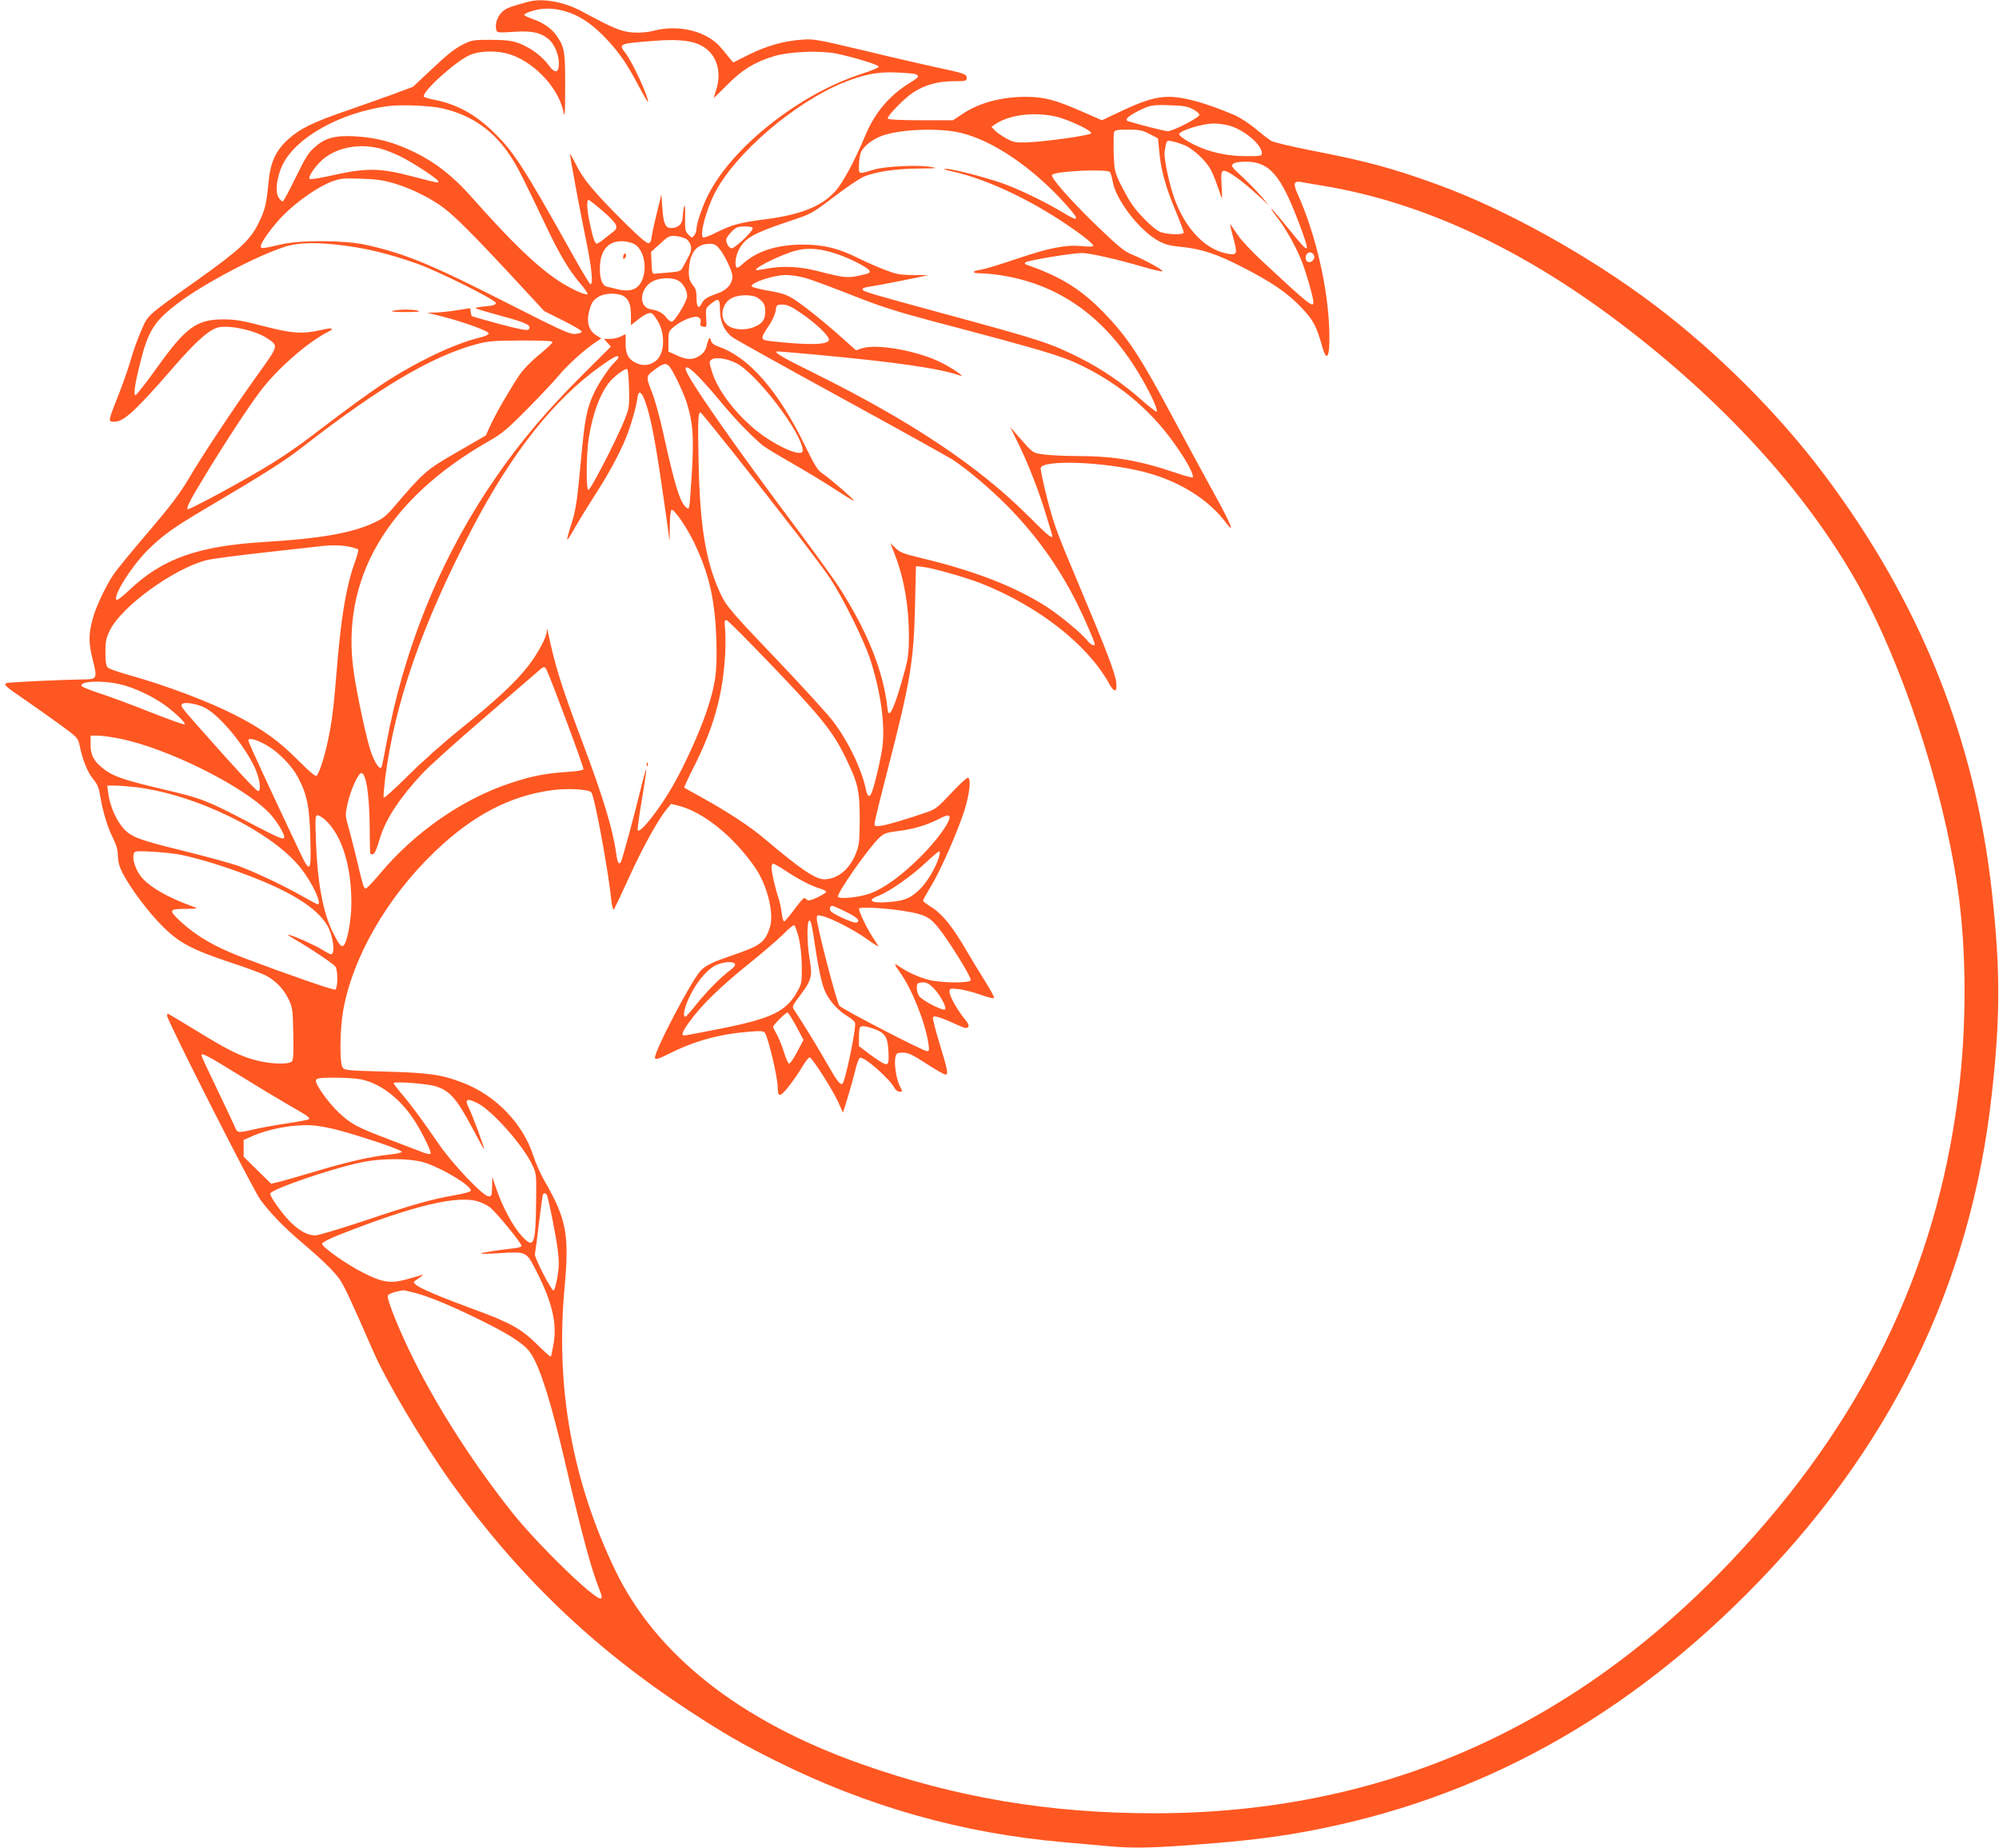 <?xml version="1.0" standalone="no"?>
<!DOCTYPE svg PUBLIC "-//W3C//DTD SVG 20010904//EN"
 "http://www.w3.org/TR/2001/REC-SVG-20010904/DTD/svg10.dtd">
<svg version="1.0" xmlns="http://www.w3.org/2000/svg"
 width="1280pt" height="1183pt" viewBox="0 0 1280 1183"
 preserveAspectRatio="xMidYMid meet">
<g transform="translate(0,1183) scale(0.1,-0.1)"
fill="#ff5722" stroke="none">
<path d="M3380 11818 c-118 -32 -142 -41 -168 -68 -29 -29 -44 -77 -34 -112 4
-17 13 -18 108 -12 120 8 174 -3 228 -48 40 -33 70 -112 64 -170 -4 -48 -29
-46 -66 6 -41 56 -115 111 -189 139 -47 17 -80 21 -178 22 -116 0 -123 -1
-185 -32 -46 -23 -101 -66 -190 -151 l-126 -118 -129 -48 c-72 -26 -209 -75
-305 -108 -204 -70 -292 -113 -366 -181 -79 -72 -113 -147 -125 -277 -13 -138
-23 -178 -64 -260 -54 -108 -121 -170 -387 -360 -339 -241 -318 -223 -366
-332 -22 -51 -50 -129 -62 -173 -12 -44 -46 -143 -76 -220 -75 -190 -74 -185
-31 -185 60 0 135 69 379 350 133 153 214 228 273 250 65 25 249 -13 329 -68
70 -48 72 -41 -69 -238 -163 -228 -353 -516 -441 -666 -53 -89 -113 -169 -254
-334 -102 -119 -202 -241 -223 -272 -49 -73 -110 -202 -130 -272 -31 -108 -31
-166 -3 -275 30 -116 27 -125 -53 -125 -147 -2 -490 -18 -500 -24 -17 -11 -9
-19 112 -102 61 -42 165 -115 229 -162 115 -84 117 -86 128 -136 18 -91 53
-176 88 -216 25 -30 35 -54 43 -102 16 -100 47 -204 81 -271 23 -45 32 -77 33
-117 1 -39 10 -71 30 -110 49 -96 166 -252 258 -343 107 -106 188 -148 440
-232 92 -30 190 -66 217 -80 64 -33 117 -87 149 -155 24 -51 26 -67 29 -218 3
-117 0 -167 -8 -177 -18 -22 -131 -19 -226 5 -106 27 -186 67 -392 194 -95 58
-175 106 -177 106 -3 0 -5 -7 -5 -14 0 -29 550 -1114 597 -1177 63 -86 149
-175 263 -272 129 -109 205 -183 244 -237 29 -40 81 -152 214 -458 84 -194
316 -584 498 -840 427 -597 914 -1065 1524 -1464 223 -146 347 -218 559 -323
586 -292 1190 -463 1840 -520 97 -8 223 -20 281 -25 144 -14 264 -13 513 5
280 20 479 41 662 71 1110 184 2069 688 2915 1534 921 921 1439 1976 1574
3205 55 497 55 794 1 1290 -108 984 -461 1862 -1079 2683 -294 390 -681 776
-1083 1080 -419 316 -954 613 -1390 771 -282 103 -457 150 -798 216 -132 26
-251 54 -265 63 -14 8 -59 43 -100 77 -41 35 -103 74 -137 89 -185 78 -323
116 -419 116 -82 0 -161 -24 -303 -91 l-125 -59 -135 59 c-162 71 -236 91
-353 91 -156 0 -299 -38 -407 -111 l-59 -39 -205 0 c-129 0 -208 4 -212 10 -9
14 107 133 167 171 72 46 156 69 254 69 78 0 84 2 84 20 0 26 -12 30 -195 69
-82 18 -292 66 -465 108 -295 70 -320 75 -395 69 -115 -8 -226 -39 -340 -96
l-100 -50 -23 27 c-12 16 -37 46 -56 68 -87 104 -267 150 -427 109 -42 -11
-88 -15 -136 -12 -74 5 -125 26 -323 133 -118 64 -256 89 -350 63z m269 -70
c81 -30 149 -79 229 -162 86 -90 139 -168 214 -311 32 -60 58 -104 58 -98 0
38 -97 249 -144 312 -47 62 -47 62 191 80 121 10 211 3 268 -19 114 -44 163
-162 121 -295 -9 -27 -16 -51 -16 -53 0 -1 39 37 88 86 95 96 171 143 297 182
99 30 293 38 400 17 111 -23 268 -71 272 -83 2 -6 -47 -27 -110 -47 -395 -127
-826 -466 -982 -774 -38 -75 -75 -183 -75 -219 0 -11 -6 -29 -14 -40 -15 -19
-15 -19 -38 4 -21 20 -22 31 -21 115 1 61 -1 82 -7 62 -4 -16 -8 -47 -9 -67
-1 -42 -29 -68 -73 -68 -38 0 -50 28 -57 130 l-6 85 -33 -135 c-18 -74 -32
-143 -32 -153 0 -10 -7 -20 -16 -24 -11 -4 -57 35 -156 133 -190 189 -262 274
-308 367 -22 44 -40 75 -40 70 0 -21 62 -354 99 -533 39 -187 51 -300 32 -300
-5 0 -60 91 -122 203 -306 547 -370 647 -501 773 -116 113 -234 177 -376 205
-34 6 -65 16 -68 20 -16 27 197 222 291 265 55 26 154 32 234 13 161 -37 333
-210 367 -368 11 -50 12 -35 13 154 0 226 -4 253 -54 325 -33 48 -85 84 -154
108 -29 10 -53 22 -54 27 -1 6 25 18 58 27 72 21 152 16 234 -14z m2214 -393
c27 -11 21 -20 -41 -58 -128 -79 -221 -190 -281 -334 -69 -164 -141 -299 -192
-357 -87 -97 -221 -151 -449 -180 -163 -21 -214 -35 -310 -83 -51 -26 -87 -38
-90 -32 -18 28 22 173 75 279 128 254 510 583 828 712 127 51 216 69 332 64
61 -2 118 -7 128 -11z m-3025 -220 c189 -45 328 -145 437 -314 42 -66 70 -121
230 -456 78 -164 139 -266 212 -352 29 -34 49 -64 45 -67 -14 -8 -114 38 -187
87 -138 91 -304 251 -557 537 -116 131 -229 220 -363 285 -131 64 -243 94
-379 102 -130 7 -193 -9 -260 -69 -40 -34 -61 -68 -123 -195 -41 -84 -78 -153
-83 -153 -5 0 -17 11 -26 25 -24 37 -12 133 26 211 85 174 367 332 670 374 87
12 280 4 358 -15z m4800 -4 c23 -12 42 -28 42 -36 0 -18 -169 -105 -203 -105
-19 0 -205 48 -256 65 -21 8 4 32 63 62 78 40 93 43 206 39 84 -2 113 -7 148
-25z m-883 -46 c80 -17 238 -91 232 -108 -4 -14 -298 -55 -417 -59 -66 -2 -81
1 -127 26 -29 16 -62 39 -73 51 l-22 23 28 19 c90 58 239 77 379 48z m1103
-56 c96 -20 222 -122 222 -180 0 -17 -8 -19 -94 -19 -107 0 -208 18 -293 53
-70 28 -143 73 -143 88 0 21 146 67 217 68 23 1 64 -4 91 -10z m-1708 -49
c212 -51 469 -227 683 -468 84 -95 77 -106 -28 -42 -92 56 -243 131 -355 175
-106 41 -348 105 -395 104 -19 0 -6 -6 35 -15 245 -52 567 -210 837 -410 40
-30 73 -59 73 -66 0 -8 -20 -9 -69 -4 -108 10 -209 -10 -414 -79 -103 -35
-207 -67 -232 -71 -65 -9 -66 -24 -2 -24 29 0 96 -7 147 -16 373 -64 664 -281
881 -657 61 -105 105 -204 96 -213 -3 -3 -50 33 -104 81 -118 104 -252 195
-390 264 -187 94 -244 113 -878 285 -467 127 -508 139 -512 153 -3 7 16 14 48
18 28 4 124 22 213 40 l161 33 -99 1 c-89 1 -107 5 -190 37 -50 20 -120 51
-156 69 -128 64 -222 88 -350 89 -175 1 -309 -42 -401 -130 -14 -13 -28 -21
-32 -17 -14 13 -7 75 13 112 39 77 93 107 325 185 138 46 142 47 280 152 77
59 163 117 190 130 71 33 207 54 359 55 120 1 126 2 71 11 -81 13 -287 3 -355
-17 -108 -32 -100 -35 -100 29 0 31 7 70 15 86 18 35 66 73 121 96 110 46 369
58 514 24z m1211 -8 l54 -28 8 -83 c10 -117 40 -226 103 -377 30 -72 54 -136
54 -142 0 -19 -119 -14 -158 6 -45 25 -135 115 -177 178 -20 30 -52 89 -73
131 -35 74 -37 84 -41 196 -1 64 -1 124 3 132 4 12 24 15 90 15 72 0 91 -4
137 -28z m224 -72 c59 -25 141 -103 170 -161 13 -25 33 -76 45 -112 12 -37 23
-67 25 -67 1 0 0 38 -3 85 -4 72 -2 85 11 91 21 8 115 -58 217 -152 l75 -69
-50 59 c-27 32 -83 89 -123 126 -66 61 -71 68 -56 81 11 9 41 14 83 14 151 -2
223 -86 340 -397 75 -202 71 -204 -62 -40 -53 65 -104 125 -113 133 -10 8 1
-10 24 -40 57 -72 119 -179 160 -276 31 -73 82 -249 82 -281 0 -37 -35 -9
-330 266 -64 59 -134 134 -155 166 -22 33 -43 63 -47 68 -4 5 4 -32 18 -83 31
-113 27 -119 -51 -102 -146 33 -278 186 -340 396 -29 97 -53 222 -48 252 12
76 11 76 49 68 19 -3 55 -15 79 -25z m-5130 -27 c28 -9 77 -29 110 -45 80 -40
233 -140 240 -157 6 -15 12 -16 -155 27 -224 59 -302 59 -542 5 -65 -14 -121
-23 -125 -19 -12 12 30 76 79 121 95 85 251 112 393 68z m4652 -145 c6 -7 13
-33 17 -56 18 -118 171 -318 295 -385 39 -22 74 -31 147 -38 129 -13 225 -45
391 -130 188 -97 285 -163 375 -257 78 -82 97 -118 135 -253 29 -104 49 -65
45 91 -6 279 -85 624 -202 886 -31 68 -26 86 19 79 14 -3 80 -14 146 -25 627
-104 1265 -399 1895 -876 657 -497 1178 -1066 1511 -1648 292 -512 558 -1313
654 -1971 58 -396 59 -889 4 -1325 -142 -1129 -618 -2104 -1458 -2989 -1020
-1075 -2248 -1611 -3691 -1611 -672 0 -1272 101 -1880 317 -772 274 -1309 697
-1570 1238 -276 572 -384 1173 -325 1810 31 340 13 439 -129 685 -24 41 -56
113 -71 160 -67 207 -242 388 -453 468 -135 52 -214 63 -496 71 -238 6 -259 8
-272 26 -20 26 -18 235 2 356 58 344 281 733 591 1029 242 231 479 355 750
391 98 13 231 6 249 -14 20 -21 107 -485 129 -695 4 -35 11 -60 15 -55 5 4 48
96 97 203 86 190 186 371 242 439 l28 34 48 -12 c159 -40 353 -197 491 -397
77 -113 122 -292 94 -380 -31 -99 -61 -120 -250 -184 -112 -38 -156 -59 -190
-91 -55 -51 -308 -534 -296 -564 4 -11 26 -4 96 31 164 82 322 124 516 139 61
5 83 4 91 -7 21 -26 83 -287 83 -350 0 -65 14 -65 68 3 28 35 68 92 88 127 20
34 42 62 48 62 15 0 140 -195 181 -282 l33 -72 31 100 c16 54 38 132 48 173 9
40 23 76 30 78 26 10 189 -133 222 -195 6 -12 21 -22 32 -22 19 0 19 0 -1 40
-22 44 -36 143 -26 184 6 23 12 26 48 26 34 0 59 -12 149 -70 59 -38 114 -70
123 -70 20 0 15 25 -41 209 -24 79 -42 150 -39 157 6 15 46 2 163 -51 40 -18
54 -21 62 -11 7 9 2 23 -20 49 -48 58 -99 149 -99 175 0 24 1 25 59 19 32 -4
95 -20 140 -36 44 -16 83 -26 86 -21 3 5 -21 49 -52 99 -32 50 -87 141 -123
202 -88 152 -155 236 -223 279 -31 19 -56 38 -57 43 0 4 24 48 54 97 59 98
168 345 211 480 34 107 45 210 22 210 -8 0 -57 -45 -108 -100 -82 -88 -98
-101 -153 -120 -126 -44 -252 -81 -293 -87 -38 -5 -43 -4 -43 14 0 12 38 168
85 349 144 559 166 690 174 1044 l6 255 39 -4 c60 -5 278 -67 380 -107 365
-145 678 -390 815 -636 35 -64 55 -64 49 0 -7 62 -63 209 -246 643 -133 314
-156 378 -197 538 -26 101 -44 189 -41 196 20 53 407 38 659 -26 223 -56 415
-175 529 -328 57 -76 29 -5 -64 164 -55 99 -175 320 -266 490 -221 414 -299
533 -455 694 -146 150 -273 229 -496 307 -9 3 -11 8 -5 14 12 12 299 60 361
60 50 0 223 -39 401 -91 57 -17 109 -28 115 -26 13 4 -115 75 -196 108 -48 19
-86 51 -227 186 -175 170 -297 310 -283 324 24 24 353 39 370 17z m-4584 -72
c95 -28 200 -77 287 -135 77 -50 185 -156 448 -438 l227 -245 120 -60 c66 -33
120 -65 120 -71 0 -7 -18 -13 -41 -15 -36 -3 -86 20 -425 192 -501 255 -666
323 -919 379 -132 29 -417 31 -535 3 -127 -29 -135 -30 -135 -13 0 26 78 133
150 205 88 86 216 176 301 208 59 22 74 24 189 20 96 -3 146 -10 213 -30z
m1335 -176 c93 -80 106 -105 71 -132 -13 -10 -41 -32 -61 -48 -20 -17 -41 -30
-47 -30 -12 0 -26 42 -46 138 -17 81 -20 142 -6 142 4 0 44 -31 89 -70z m962
-113 c0 -19 -115 -127 -134 -127 -17 0 -36 29 -36 55 0 10 15 32 34 51 30 30
40 34 85 34 36 0 51 -4 51 -13z m-421 -71 c29 -26 34 -63 15 -99 -9 -18 -25
-48 -36 -68 -18 -35 -21 -37 -86 -43 -37 -3 -78 -7 -92 -8 -24 -3 -25 -1 -28
68 l-3 71 58 53 c55 50 59 52 105 48 27 -3 57 -13 67 -22z m-332 -32 c54 -34
77 -143 48 -219 -25 -68 -77 -88 -165 -66 -19 5 -47 12 -62 15 -35 8 -51 58
-46 141 7 106 67 161 163 149 22 -3 50 -12 62 -20z m-1872 -5 c157 -20 293
-53 475 -117 136 -48 505 -232 505 -252 0 -11 -16 -17 -63 -21 -34 -3 -65 -8
-67 -11 -3 -3 70 -25 162 -50 165 -44 202 -63 177 -88 -8 -8 -60 2 -185 35
-96 26 -176 49 -178 51 -2 2 -5 14 -7 27 -1 12 -3 23 -3 23 -1 1 -38 -5 -83
-12 -46 -8 -108 -14 -138 -15 l-55 -1 95 -24 c136 -34 300 -94 300 -109 0 -7
-23 -18 -52 -25 -165 -38 -424 -162 -638 -305 -75 -50 -239 -169 -365 -266
-223 -171 -314 -230 -575 -376 -125 -70 -285 -153 -295 -153 -17 0 6 48 97
197 130 216 292 463 367 561 108 142 299 309 429 376 50 26 32 30 -47 12 -114
-26 -184 -21 -364 26 -135 35 -178 43 -257 43 -172 0 -240 -50 -430 -316 -67
-93 -126 -169 -132 -169 -15 0 -4 75 32 216 50 198 89 259 241 374 166 125
502 302 683 360 86 28 203 30 371 9z m2411 -21 c35 -42 84 -146 84 -178 0 -45
-34 -86 -87 -105 -78 -28 -94 -38 -109 -67 -21 -40 -34 -26 -34 36 0 39 -5 59
-20 76 -27 32 -34 61 -27 126 10 94 53 142 129 143 29 1 42 -5 64 -31z m752
-34 c77 -25 196 -85 208 -105 9 -16 1 -20 -70 -35 -73 -15 -96 -12 -267 32
-112 28 -219 33 -318 14 -30 -5 -58 -10 -63 -10 -41 0 98 75 214 115 90 32
179 29 296 -11z m3057 -12 c7 -20 -19 -47 -39 -39 -19 7 -21 38 -5 54 14 14
35 7 44 -15z m-3260 -141 c39 -11 174 -61 300 -111 185 -73 286 -105 515 -166
717 -189 829 -223 950 -282 266 -129 471 -307 631 -547 59 -87 96 -162 86
-171 -3 -4 -52 9 -109 29 -233 79 -395 107 -628 107 -80 0 -176 5 -215 10 -75
11 -66 4 -168 120 l-48 55 49 -100 c65 -132 132 -304 177 -451 20 -65 38 -127
41 -136 11 -38 -21 -13 -148 115 -321 321 -752 609 -1365 913 -227 112 -280
144 -240 144 6 0 111 -9 232 -20 520 -48 805 -89 930 -134 46 -17 -44 46 -121
84 -149 74 -410 121 -504 90 l-39 -13 -77 69 c-116 105 -266 225 -328 263 -43
26 -79 37 -158 50 -56 10 -103 22 -105 28 -8 22 140 72 217 72 31 1 87 -8 125
-18z m-815 -16 c34 -18 60 -62 60 -101 0 -32 -79 -163 -99 -164 -7 0 -22 11
-33 25 -24 31 -53 47 -98 54 -95 16 -69 160 34 190 48 14 104 12 136 -4z
m-351 -99 c37 -19 51 -55 51 -127 l0 -61 38 30 c50 40 78 53 95 46 8 -3 27
-29 43 -57 36 -66 40 -163 8 -218 -28 -48 -87 -68 -139 -48 -58 22 -80 59 -79
130 1 32 0 59 -1 59 -2 0 -16 -7 -31 -15 -16 -8 -47 -15 -68 -15 l-39 0 22
-24 23 -25 -184 -183 c-251 -250 -437 -476 -612 -742 -314 -479 -531 -1024
-641 -1612 -14 -77 -28 -145 -31 -153 -9 -27 -43 21 -69 95 -28 82 -87 356
-109 505 -89 600 212 1114 870 1488 77 44 115 75 242 204 83 84 173 180 201
214 53 64 163 164 232 210 l39 26 -30 19 c-46 27 -64 78 -51 140 15 66 26 85
64 108 38 24 116 26 156 6z m861 -12 c40 -27 50 -45 50 -89 0 -53 -20 -79 -75
-100 -62 -24 -138 -16 -172 18 -50 49 -28 143 40 172 45 20 127 19 157 -1z
m-240 -76 c0 -78 28 -139 81 -178 21 -15 337 -191 701 -390 365 -200 683 -377
708 -393 98 -65 241 -186 350 -296 182 -185 327 -386 444 -619 48 -96 116
-252 116 -267 0 -16 -29 -1 -48 24 -30 41 -173 159 -257 214 -204 131 -465
233 -815 316 -104 25 -128 34 -156 62 l-33 32 30 -77 c58 -151 89 -327 89
-521 0 -96 -5 -138 -24 -210 -65 -242 -106 -332 -113 -254 -25 241 -130 501
-318 791 -35 53 -151 213 -257 355 -416 554 -718 988 -718 1031 0 39 82 -38
231 -218 90 -108 195 -216 264 -273 17 -13 100 -64 185 -112 85 -49 209 -123
274 -166 66 -43 121 -77 123 -75 6 5 -152 142 -200 174 -32 21 -50 51 -116
186 -167 342 -354 556 -543 624 -35 12 -51 24 -55 40 -7 30 -15 21 -28 -31 -7
-30 -20 -48 -44 -64 -43 -29 -83 -29 -148 2 l-53 24 0 65 c0 60 2 66 33 92 51
43 134 76 158 63 15 -8 19 -17 15 -34 -5 -18 -1 -24 17 -27 22 -4 23 -2 19 57
-4 59 -3 63 28 88 50 42 60 37 60 -35z m512 -18 c100 -67 191 -154 186 -177
-6 -32 -137 -34 -375 -7 -65 7 -66 15 -12 96 24 34 43 77 46 99 5 38 7 39 43
39 29 0 56 -12 112 -50z m-1584 -192 c-3 -7 -42 -44 -89 -82 -50 -41 -100 -93
-125 -130 -62 -93 -152 -249 -184 -320 l-29 -64 -185 -107 c-199 -115 -209
-124 -403 -350 -49 -58 -73 -77 -131 -103 -142 -66 -341 -100 -697 -122 -429
-26 -655 -107 -867 -308 -44 -42 -79 -69 -83 -62 -19 30 96 212 199 316 93 93
166 146 371 267 389 230 506 304 625 397 490 381 827 580 1110 656 75 20 109
23 288 24 159 0 203 -3 200 -12z m422 -96 c0 -5 -10 -17 -21 -28 -37 -33 -108
-140 -139 -208 -44 -96 -56 -163 -80 -421 -25 -273 -33 -325 -67 -428 -14 -43
-23 -80 -21 -82 2 -3 24 30 47 73 24 42 80 133 124 202 90 138 162 271 205
376 30 72 69 208 74 258 5 48 25 41 46 -16 43 -114 73 -280 146 -803 l13 -100
2 97 c0 53 5 100 11 103 15 9 97 -110 145 -210 96 -200 134 -368 142 -625 6
-201 -5 -285 -63 -456 -43 -129 -138 -339 -212 -469 -87 -153 -210 -310 -228
-292 -4 3 8 92 26 197 18 105 30 193 28 195 -2 2 -19 -57 -37 -133 -43 -176
-117 -448 -126 -462 -12 -19 -22 -1 -29 52 -21 157 -84 365 -221 728 -133 354
-171 476 -219 705 -2 13 -4 10 -5 -9 -1 -36 -57 -140 -118 -219 -79 -103 -212
-226 -424 -396 -123 -99 -262 -223 -351 -312 -81 -81 -149 -142 -151 -135 -3
6 2 61 9 121 62 486 237 990 560 1606 252 481 520 820 815 1031 89 64 119 79
119 60z m750 -35 c130 -61 430 -454 430 -562 0 -51 -191 37 -315 143 -132 114
-231 249 -266 362 -19 62 -19 65 -2 78 23 17 93 8 153 -21z m-423 -24 c27 -35
91 -169 111 -234 39 -126 45 -211 33 -432 -7 -111 -14 -213 -17 -226 -5 -22
-6 -22 -24 -6 -38 35 -71 144 -146 485 -20 90 -51 204 -71 253 -39 99 -39 98
31 149 45 32 63 35 83 11z m-259 -140 c2 -115 1 -125 -28 -199 -51 -127 -220
-456 -233 -451 -15 5 -13 231 3 332 25 154 68 274 128 353 29 38 102 94 117
89 6 -2 11 -52 13 -124z m655 -395 c357 -451 574 -733 637 -828 81 -125 210
-386 249 -502 70 -212 100 -426 81 -572 -11 -83 -55 -267 -72 -299 -12 -24
-25 -14 -33 26 -26 128 -111 307 -210 438 -35 46 -201 228 -369 404 -263 275
-310 330 -341 390 -103 208 -143 436 -152 872 -5 258 -3 313 12 313 3 0 92
-109 198 -242z m-2444 -619 c28 -6 53 -14 55 -18 3 -4 -8 -43 -24 -87 -55
-157 -87 -348 -115 -699 -19 -232 -30 -322 -57 -445 -20 -95 -52 -195 -70
-217 -6 -8 -42 22 -121 101 -120 121 -227 198 -396 285 -178 91 -443 191 -696
262 -60 17 -117 37 -125 45 -11 11 -15 37 -15 97 0 70 4 90 29 142 75 153 412
397 621 449 33 8 204 31 380 50 176 20 334 37 350 39 63 8 136 7 184 -4z
m2713 -770 c303 -316 381 -414 459 -573 83 -169 94 -216 94 -401 -1 -143 -3
-166 -24 -218 -40 -103 -118 -166 -202 -167 -58 0 -151 63 -384 260 -95 80
-230 169 -405 266 -58 32 -107 59 -109 61 -2 1 28 67 68 145 116 232 172 425
191 661 6 67 7 155 4 196 -6 64 -5 73 9 70 9 -2 143 -137 299 -300z m-1453
-16 c25 -48 241 -628 237 -638 -2 -7 -45 -14 -110 -18 -132 -8 -232 -28 -366
-74 -304 -102 -607 -314 -827 -577 -42 -50 -82 -92 -89 -94 -14 -4 -18 7 -64
203 -18 72 -40 160 -51 197 -18 63 -19 71 -4 139 18 86 68 199 89 199 29 0 50
-129 53 -325 1 -99 2 -183 3 -187 0 -5 6 -8 14 -8 14 0 24 20 51 110 37 119
129 258 271 409 43 46 216 202 384 346 168 145 323 279 345 298 46 42 51 43
64 20z m-2694 -104 c82 -25 181 -74 247 -121 68 -49 143 -121 130 -126 -7 -2
-105 33 -219 78 -115 46 -260 100 -323 120 -63 21 -116 42 -118 48 -12 36 167
37 283 1z m506 -140 c93 -47 251 -236 319 -381 33 -69 45 -153 23 -153 -12 0
-150 149 -367 395 -129 146 -129 147 -121 161 11 17 95 4 146 -22z m-540 -199
c301 -62 774 -296 948 -470 46 -46 101 -133 101 -160 0 -20 -30 -8 -191 76
-304 160 -332 171 -579 229 -254 60 -322 83 -383 129 -65 50 -87 89 -87 157
l0 59 46 0 c25 0 91 -9 145 -20z m937 -42 c74 -42 160 -130 199 -203 59 -111
75 -189 80 -392 7 -221 -1 -230 -69 -85 -205 433 -328 699 -328 711 0 20 52 7
118 -31z m-838 -268 c389 -48 876 -288 1058 -521 75 -96 136 -229 106 -229 -4
0 -46 23 -95 50 -122 70 -318 162 -419 198 -47 16 -207 60 -357 97 -297 73
-338 90 -392 166 -37 50 -71 137 -78 201 l-6 48 49 0 c27 0 88 -5 134 -10z
m1215 -212 c105 -99 165 -292 165 -530 0 -106 -26 -248 -49 -271 -15 -15 -30
4 -72 88 -61 125 -97 319 -106 578 -5 152 -5 167 11 167 9 0 32 -15 51 -32z
m3995 19 c0 -37 -84 -151 -185 -252 -120 -120 -231 -201 -322 -235 -67 -25
-196 -39 -207 -22 -11 19 195 313 265 379 30 27 44 33 120 42 93 11 185 38
258 76 52 27 71 31 71 12z m-4917 -241 c119 -26 258 -68 412 -126 286 -107
455 -213 521 -326 37 -64 53 -184 23 -184 -5 0 -30 13 -57 30 -48 29 -165 82
-212 95 -14 3 4 -10 40 -31 89 -50 242 -153 257 -172 18 -23 17 -141 -1 -148
-12 -5 -311 99 -586 203 -182 69 -299 137 -402 231 -80 75 -78 82 30 83 73 0
82 2 57 11 -172 60 -303 137 -350 206 -31 45 -48 105 -39 134 6 20 11 20 118
15 61 -3 146 -12 189 -21z m4852 -3 c-15 -65 -79 -174 -126 -218 -61 -57 -94
-71 -190 -80 -120 -11 -155 9 -73 40 69 26 208 124 299 209 44 41 84 75 89 76
4 0 5 -12 1 -27z m-984 -99 c83 -55 171 -100 222 -114 20 -6 37 -15 37 -20 0
-5 -25 -21 -56 -36 -41 -19 -59 -23 -67 -15 -6 6 -15 11 -19 11 -4 0 -33 -34
-63 -75 -31 -41 -60 -75 -64 -75 -5 0 -12 25 -16 56 -4 31 -13 75 -21 97 -19
55 -44 163 -44 193 0 13 5 24 11 24 6 0 42 -20 80 -46z m384 -261 c76 -38 97
-59 69 -70 -17 -6 -148 52 -165 74 -11 13 -4 33 11 33 6 0 43 -17 85 -37z
m392 1 c115 -19 148 -37 203 -106 71 -89 212 -318 206 -334 -7 -19 -179 -19
-264 1 -63 15 -143 51 -194 87 -36 25 -35 18 6 -40 75 -104 161 -319 181 -455
6 -41 5 -47 -10 -47 -24 0 -539 267 -560 290 -17 19 -145 512 -145 559 0 21 3
23 31 17 55 -11 211 -91 292 -150 43 -31 75 -50 71 -43 -4 6 -23 36 -42 66
-36 56 -82 154 -82 173 0 14 184 4 307 -18z m-597 -159 c28 -197 52 -312 76
-359 30 -61 84 -119 141 -153 23 -13 45 -32 48 -42 9 -29 -61 -370 -80 -389
-13 -13 -37 18 -94 119 -55 97 -151 255 -214 350 -17 25 -16 26 38 98 70 93
78 121 60 225 -22 123 -18 288 5 245 5 -8 13 -50 20 -94z m-96 -6 c11 -47 19
-114 20 -184 1 -105 0 -113 -29 -164 -70 -126 -164 -172 -480 -235 -126 -25
-236 -46 -242 -46 -24 0 -13 27 34 91 75 104 197 222 373 364 91 73 192 160
225 193 33 34 64 60 70 58 5 -1 18 -36 29 -77z m-408 -171 c5 -7 -6 -22 -27
-37 -64 -48 -159 -144 -221 -223 -34 -43 -65 -78 -70 -78 -18 0 -6 60 28 130
44 92 110 171 166 199 47 23 113 28 124 9z m1274 -157 c43 -45 83 -122 71
-134 -12 -12 -146 57 -165 85 -16 23 -21 69 -9 81 3 4 20 7 36 7 22 0 40 -11
67 -39z m-881 -243 l46 -86 -40 -76 c-22 -42 -45 -76 -52 -76 -6 0 -21 33 -33
73 -12 39 -33 91 -46 114 -13 23 -24 44 -24 48 0 12 84 95 93 92 5 -1 30 -41
56 -89z m493 -14 c71 -24 92 -52 96 -134 6 -94 1 -105 -36 -86 -15 8 -56 35
-90 61 l-62 47 0 57 c0 32 3 61 7 64 10 11 36 8 85 -9z m-4070 -292 c106 -66
249 -152 318 -192 134 -77 147 -86 137 -96 -3 -4 -61 -15 -129 -25 -68 -10
-157 -26 -198 -35 -139 -31 -127 -32 -151 22 -12 27 -64 136 -115 243 -52 107
-94 198 -94 204 0 19 41 -3 232 -121z m790 -33 c124 -26 247 -120 339 -259 50
-76 115 -208 106 -217 -4 -4 -27 0 -50 9 -23 9 -121 46 -217 83 -203 77 -245
99 -322 173 -71 67 -153 185 -145 206 5 13 26 16 121 16 63 0 139 -5 168 -11z
m476 -44 c93 -28 137 -79 246 -285 36 -69 66 -122 66 -118 0 15 -74 216 -96
260 -31 61 -17 70 55 34 94 -48 291 -270 350 -396 25 -53 26 -61 24 -220 -3
-294 -13 -320 -93 -233 -54 59 -120 181 -160 296 l-28 82 -1 -62 c-1 -57 -3
-63 -22 -63 -35 0 -233 208 -323 340 -107 156 -180 254 -238 321 -26 31 -48
60 -48 64 0 13 212 -3 268 -20z m-607 -285 c176 -49 394 -124 392 -135 -1 -5
-35 -13 -75 -17 -120 -12 -271 -46 -480 -109 -108 -32 -215 -63 -239 -68 l-43
-10 -88 86 -88 87 0 53 0 54 54 24 c108 48 262 76 382 70 38 -2 122 -17 185
-35z m550 -208 c121 -43 284 -144 284 -175 0 -7 -38 -18 -105 -30 -141 -24
-267 -59 -588 -167 -149 -49 -284 -90 -302 -90 -48 0 -96 25 -155 80 -52 50
-135 165 -135 187 0 26 380 157 575 199 142 31 337 29 426 -4z m773 -209 c18
-64 57 -263 67 -343 10 -77 9 -111 -2 -178 -8 -45 -19 -84 -24 -85 -14 -3
-125 214 -120 233 2 8 14 94 25 190 12 96 23 181 25 188 6 18 23 15 29 -5z
m-435 -38 c23 -8 54 -24 68 -35 41 -32 203 -230 203 -248 0 -6 -28 -13 -62
-16 -90 -10 -198 -27 -198 -32 0 -3 51 -2 114 2 179 11 175 13 240 -114 102
-200 134 -335 110 -470 -7 -41 -15 -76 -17 -78 -3 -3 -42 33 -88 78 -102 101
-172 140 -414 228 -209 77 -343 134 -364 156 -15 14 -14 17 2 27 10 7 26 18
35 25 15 12 15 13 -3 7 -11 -4 -55 -16 -98 -28 -97 -26 -148 -18 -268 42 -108
54 -271 169 -267 188 2 8 47 32 103 54 488 193 773 260 904 214z m-408 -584
c89 -23 241 -87 433 -182 186 -93 271 -150 307 -208 61 -96 128 -311 219 -701
107 -459 165 -673 218 -807 14 -33 18 -55 11 -58 -30 -19 -394 333 -563 543
-246 308 -477 666 -636 985 -90 180 -175 390 -167 411 5 12 41 25 98 35 3 1
39 -8 80 -18z"/>
<path d="M3997 10204 c-4 -4 -7 -14 -7 -23 0 -11 3 -12 11 -4 6 6 10 16 7 23
-2 6 -7 8 -11 4z"/>
<path d="M2515 9840 c-19 -5 10 -8 80 -8 69 0 101 3 85 8 -31 10 -125 10 -165
0z"/>
<path d="M4141 6934 c0 -11 3 -14 6 -6 3 7 2 16 -1 19 -3 4 -6 -2 -5 -13z"/>
</g>
</svg>
